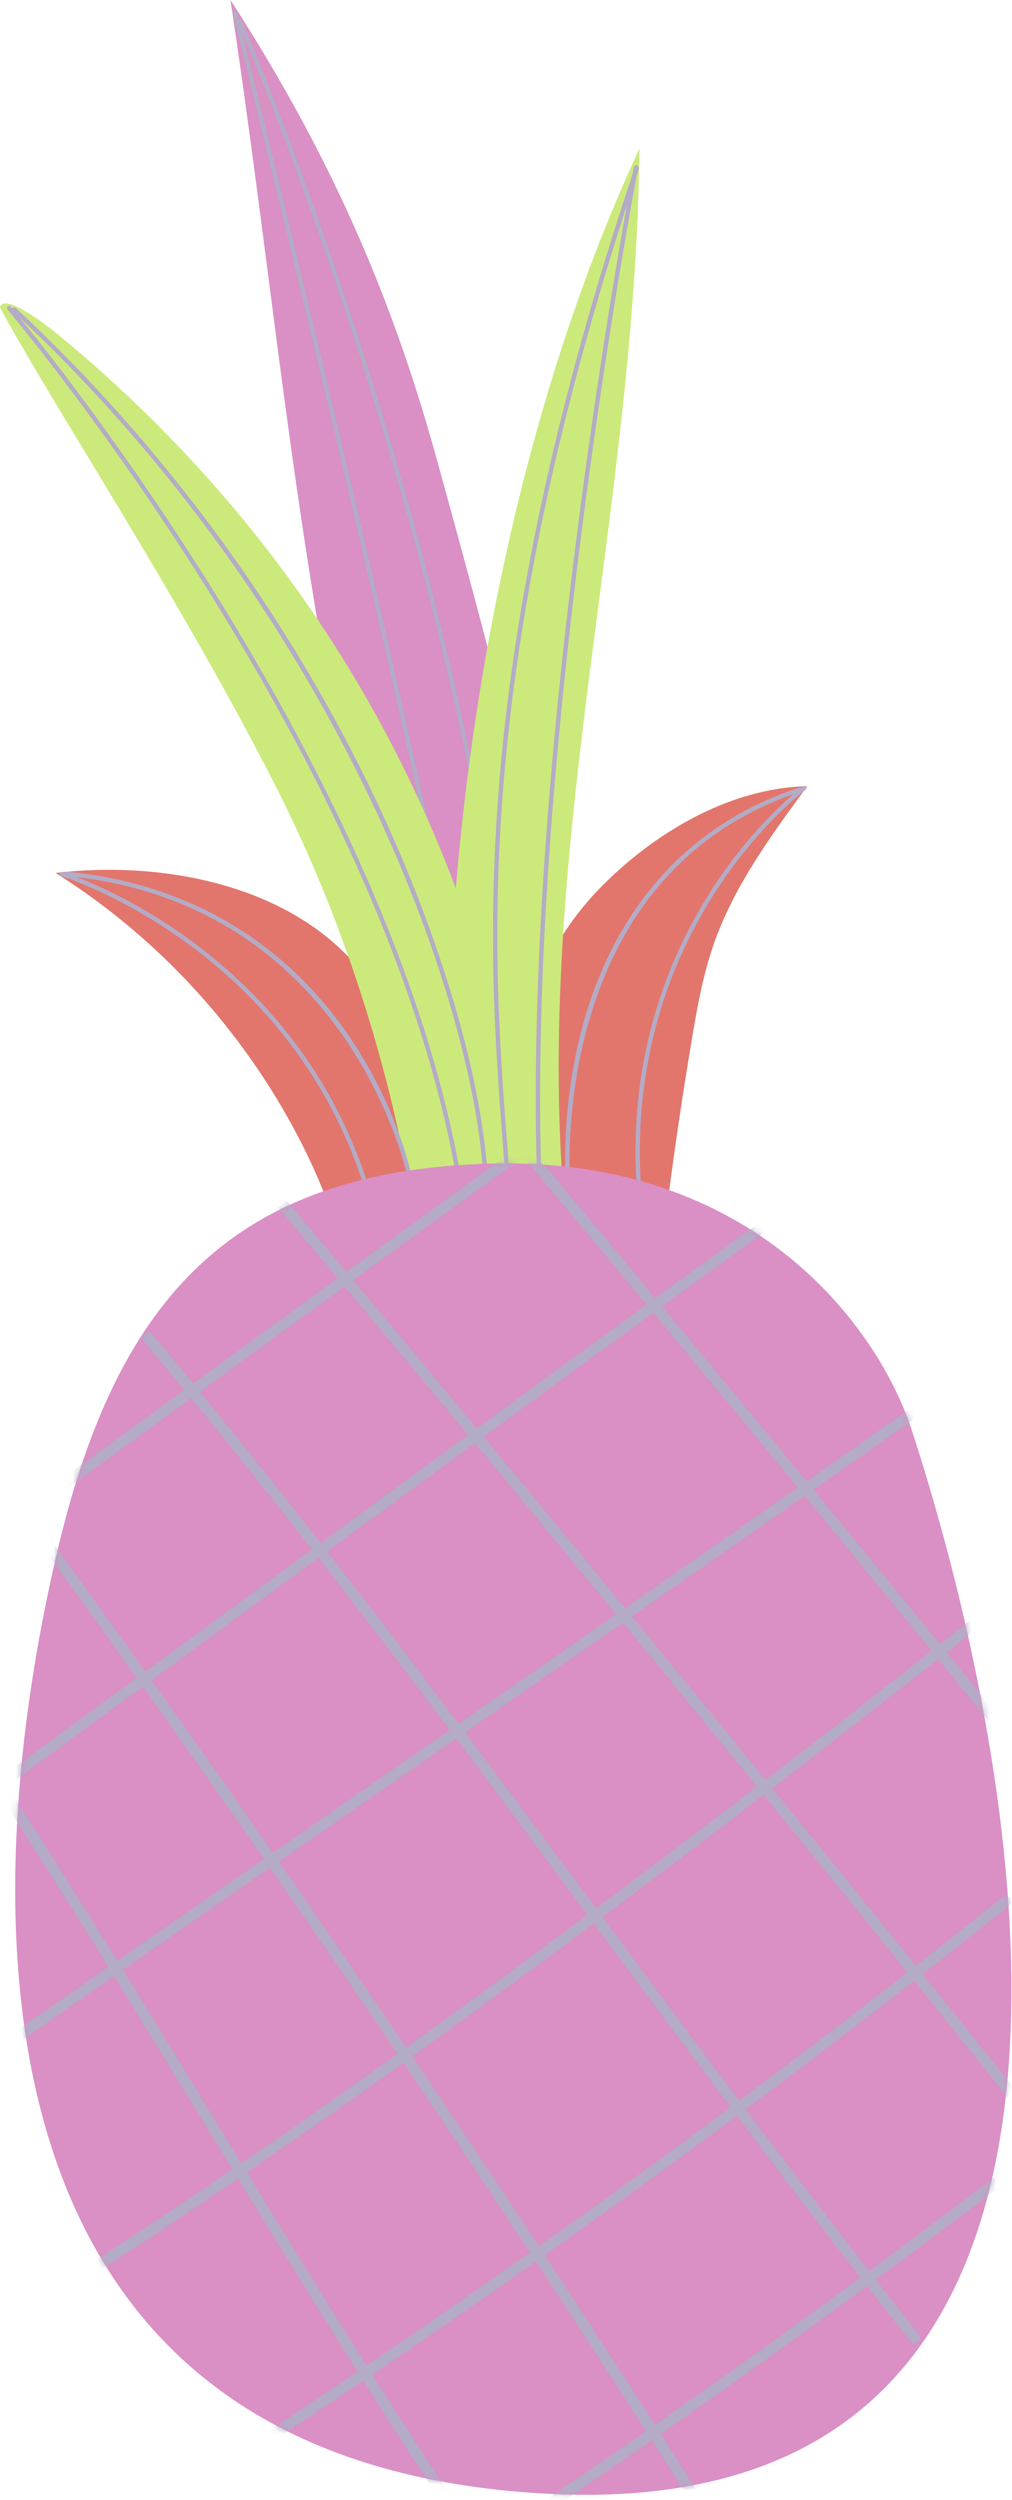<?xml version="1.0" encoding="UTF-8"?> <svg xmlns="http://www.w3.org/2000/svg" width="160" height="395" viewBox="0 0 160 395" fill="none"> <path d="M89.417 179.558C90.328 152.373 82.505 121.196 69.084 72.668C62.613 49.271 53.522 26.413 36.437 0C45.584 60.595 47.922 108.597 68.665 178.258L89.417 179.558Z" fill="#DA8FC5"></path> <path d="M76.8 184.214C76.791 184.214 76.781 184.213 76.773 184.213C76.585 184.198 76.444 184.032 76.46 183.844C77.841 166.791 37.222 3.687 36.812 2.042C36.766 1.858 36.877 1.672 37.061 1.627C37.248 1.577 37.43 1.693 37.476 1.876C39.153 8.6 78.533 166.734 77.142 183.9C77.127 184.078 76.977 184.214 76.8 184.214Z" fill="#B4ABC6"></path> <path d="M82.924 185.745C82.742 185.745 82.591 185.603 82.582 185.42C78.15 97.021 38.026 4.485 37.622 3.561C37.546 3.388 37.625 3.186 37.798 3.11C37.972 3.034 38.175 3.113 38.249 3.286C38.654 4.211 78.828 96.859 83.266 185.386C83.276 185.575 83.13 185.736 82.942 185.745C82.936 185.745 82.93 185.745 82.924 185.745Z" fill="#B4ABC6"></path> <path d="M82.216 191.271C82.574 191.201 82.96 191.115 83.197 190.838C83.569 190.402 83.393 189.74 83.196 189.201C77.455 173.444 67.186 164.832 56.087 152.261C44.988 139.69 25.45 135.955 8.796 137.927C43.747 160.003 53.67 194.154 53.596 196.133C53.596 196.133 75.793 192.529 82.216 191.271Z" fill="#E2766C"></path> <path d="M94.416 140.778C102.998 131.804 115.22 124.465 127.635 124.229C121.851 132.086 115.984 140.099 112.794 149.319C111.158 154.049 110.264 158.998 109.431 163.933C107.729 174.017 106.259 184.14 105.02 194.292C96.8 194.224 78.765 194.06 78.127 193.625C77.472 193.178 76.418 159.597 94.416 140.778Z" fill="#E2766C"></path> <path d="M65.825 194.879C69.096 193.655 81.256 193.126 84.527 191.902C77.842 136.603 52.37 88.521 9.416 53.058C7.476 51.457 0.597 46.129 0 48.572C7.962 63.476 28.76 94.909 43.804 124.655C62.338 161.298 65.825 194.879 65.825 194.879Z" fill="#CBEA7B"></path> <path d="M89.318 191.739C84.228 134.329 100.471 81.1 101.099 23.468C78.168 72.787 68.31 137.29 71.178 191.604C71.178 191.604 89.476 193.516 89.318 191.739Z" fill="#CBEA7B"></path> <path d="M57.951 187.925C57.805 187.925 57.671 187.832 57.625 187.686C45.583 149.531 10.017 138.53 9.659 138.424C9.477 138.37 9.375 138.179 9.429 137.998C9.483 137.816 9.674 137.713 9.855 137.768C10.216 137.875 46.124 148.969 58.278 187.48C58.336 187.66 58.235 187.853 58.055 187.91C58.02 187.92 57.986 187.925 57.951 187.925Z" fill="#B4ABC6"></path> <path d="M64.761 186.259C64.601 186.259 64.457 186.147 64.425 185.984C64.339 185.553 55.302 142.805 10.544 138.399C10.356 138.38 10.218 138.213 10.236 138.024C10.255 137.836 10.419 137.694 10.61 137.717C34.267 140.046 47.823 153.009 55.029 163.474C62.832 174.805 65.075 185.741 65.096 185.849C65.133 186.035 65.012 186.215 64.827 186.252C64.805 186.257 64.782 186.259 64.761 186.259Z" fill="#B4ABC6"></path> <path d="M101.07 188.821C100.892 188.821 100.743 188.684 100.728 188.505C97.487 146.177 126.666 124.456 126.961 124.241C127.111 124.13 127.327 124.162 127.44 124.317C127.55 124.47 127.517 124.684 127.364 124.795C127.072 125.007 98.2 146.519 101.412 188.452C101.426 188.641 101.285 188.806 101.097 188.82C101.087 188.821 101.078 188.821 101.07 188.821Z" fill="#B4ABC6"></path> <path d="M89.86 188.701C89.686 188.701 89.537 188.569 89.519 188.393C89.506 188.268 88.316 175.723 92.233 161.656C95.854 148.65 104.701 131.639 126.28 124.467C126.461 124.406 126.654 124.504 126.714 124.684C126.774 124.863 126.676 125.057 126.497 125.117C85.731 138.668 90.151 187.831 90.201 188.326C90.22 188.514 90.082 188.682 89.894 188.701C89.882 188.7 89.87 188.701 89.86 188.701Z" fill="#B4ABC6"></path> <path d="M72.483 186.2C72.319 186.2 72.174 186.083 72.146 185.916C60.545 119.296 1.767 49.596 1.174 48.899C1.052 48.755 1.069 48.539 1.213 48.417C1.357 48.294 1.573 48.313 1.695 48.456C2.289 49.153 61.187 118.993 72.819 185.799C72.852 185.985 72.727 186.162 72.541 186.195C72.522 186.199 72.502 186.2 72.483 186.2Z" fill="#B4ABC6"></path> <path d="M76.723 185.699C76.544 185.699 76.394 185.561 76.381 185.38C74.427 156.607 53.011 96.586 2.022 49.16C1.883 49.031 1.876 48.815 2.004 48.676C2.133 48.537 2.349 48.53 2.488 48.659C25.527 70.088 44.932 96.372 58.607 124.668C69.051 146.282 75.952 168.96 77.064 185.333C77.077 185.522 76.934 185.685 76.746 185.698C76.739 185.699 76.731 185.699 76.723 185.699Z" fill="#B4ABC6"></path> <path d="M85.308 188.162C85.124 188.162 84.973 188.017 84.966 187.833C82.36 119.556 100.035 27.3 100.214 26.376C100.249 26.191 100.425 26.066 100.615 26.105C100.801 26.141 100.922 26.32 100.886 26.506C100.707 27.429 83.047 119.609 85.65 187.807C85.658 187.996 85.51 188.155 85.321 188.162C85.317 188.162 85.312 188.162 85.308 188.162Z" fill="#B4ABC6"></path> <path d="M80.417 189.211C80.237 189.211 80.086 189.071 80.075 188.889C79.907 186.109 79.68 183.135 79.441 179.987C77.189 150.385 73.787 105.651 100.356 26.473C100.416 26.293 100.608 26.194 100.79 26.257C100.969 26.317 101.065 26.511 101.005 26.691C74.481 105.737 77.877 150.389 80.124 179.935C80.363 183.086 80.59 186.061 80.759 188.848C80.771 189.036 80.626 189.199 80.438 189.21C80.431 189.211 80.424 189.211 80.417 189.211Z" fill="#B4ABC6"></path> <path d="M76.8 183.871C37.2 185.213 18.84 204.757 9.389 243.761C-0.218 283.411 -15.625 388.381 86.204 394.006C188.033 399.631 159.666 273.256 144.084 225.765C139.023 210.341 119.576 182.422 76.8 183.871Z" fill="#DA8FC5"></path> <mask id="mask0_450_1026" style="mask-type:luminance" maskUnits="userSpaceOnUse" x="2" y="183" width="158" height="212"> <path d="M76.8 183.871C37.2 185.213 18.84 204.757 9.389 243.761C-0.218 283.411 -15.625 388.381 86.204 394.006C188.033 399.631 159.666 273.256 144.084 225.765C139.023 210.341 119.576 182.422 76.8 183.871Z" fill="white"></path> </mask> <g mask="url(#mask0_450_1026)"> <path d="M-22.324 298.999C-22.59 298.999 -22.852 298.875 -23.019 298.644C-23.295 298.26 -23.208 297.725 -22.826 297.449C-2.375 282.708 23.845 263.481 49.2 244.886C74.54 226.305 100.741 207.09 121.182 192.356C121.569 192.079 122.102 192.167 122.377 192.549C122.653 192.933 122.566 193.468 122.184 193.744C101.747 208.475 75.548 227.686 50.212 246.267C24.853 264.863 -1.369 284.092 -21.825 298.837C-21.976 298.947 -22.151 298.999 -22.324 298.999Z" fill="#B4ABC6"></path> <path d="M-38.545 270.631C-38.811 270.631 -39.073 270.507 -39.24 270.276C-39.516 269.892 -39.429 269.357 -39.047 269.081C-18.615 254.353 5.324 236.932 28.477 220.083C51.661 203.211 75.634 185.764 96.094 171.016C96.481 170.739 97.014 170.828 97.289 171.21C97.565 171.593 97.478 172.129 97.096 172.405C76.638 187.151 52.666 204.596 29.484 221.468C6.331 238.318 -17.61 255.741 -38.044 270.471C-38.196 270.578 -38.372 270.631 -38.545 270.631Z" fill="#B4ABC6"></path> <path d="M-7.997 330.179C-8.268 330.179 -8.533 330.051 -8.699 329.813C-8.97 329.425 -8.876 328.892 -8.488 328.622C9.147 316.298 29.872 301.926 51.816 286.711C87.218 262.162 123.826 236.778 152.307 216.629C152.694 216.358 153.227 216.447 153.5 216.834C153.772 217.22 153.681 217.754 153.295 218.027C124.808 238.18 88.196 263.567 52.791 288.117C30.85 303.332 10.124 317.703 -7.508 330.024C-7.657 330.128 -7.828 330.179 -7.997 330.179Z" fill="#B4ABC6"></path> <path d="M14.637 359.285C14.355 359.285 14.078 359.145 13.915 358.89C13.66 358.491 13.776 357.962 14.174 357.707C68.492 322.94 135.874 270.013 162.323 248.87C162.693 248.574 163.233 248.636 163.526 249.005C163.821 249.374 163.76 249.912 163.391 250.208C136.921 271.366 69.483 324.338 15.097 359.148C14.954 359.241 14.795 359.285 14.637 359.285Z" fill="#B4ABC6"></path> <path d="M25.787 396.799C25.505 396.799 25.228 396.659 25.065 396.404C24.81 396.006 24.926 395.476 25.324 395.221C71.16 365.883 115.96 333.775 158.479 299.786C158.849 299.49 159.388 299.553 159.682 299.921C159.977 300.29 159.916 300.828 159.547 301.124C116.982 335.148 72.133 367.293 26.247 396.662C26.105 396.755 25.946 396.799 25.787 396.799Z" fill="#B4ABC6"></path> <path d="M52.53 419.136C52.248 419.136 51.971 418.996 51.808 418.741C51.553 418.343 51.669 417.813 52.067 417.558C97.905 388.218 142.705 356.109 185.222 322.123C185.592 321.827 186.131 321.89 186.425 322.258C186.72 322.627 186.659 323.165 186.29 323.461C143.727 357.484 98.878 389.628 52.99 419C52.847 419.092 52.688 419.136 52.53 419.136Z" fill="#B4ABC6"></path> <path d="M115.983 405.145C115.699 405.145 115.42 405.003 115.258 404.745C77.652 345.096 37.403 286.041 -4.37 229.221C-4.65 228.84 -4.568 228.305 -4.187 228.025C-3.807 227.743 -3.271 227.827 -2.991 228.208C38.806 285.061 79.078 344.149 116.705 403.834C116.958 404.234 116.838 404.762 116.437 405.014C116.296 405.102 116.139 405.145 115.983 405.145Z" fill="#B4ABC6"></path> <path d="M144.615 370.266C144.362 370.266 144.112 370.155 143.943 369.941C126.806 348.32 109.865 325.475 93.481 303.381C70.753 272.733 47.252 241.04 22.675 211.846C22.371 211.485 22.417 210.945 22.779 210.64C23.139 210.338 23.679 210.382 23.985 210.744C48.594 239.977 72.112 271.691 94.855 302.361C111.231 324.443 128.165 347.278 145.284 368.878C145.578 369.248 145.515 369.786 145.144 370.08C144.989 370.205 144.801 370.266 144.615 370.266Z" fill="#B4ABC6"></path> <path d="M172.463 347.428C172.21 347.428 171.96 347.317 171.791 347.103C132.908 298.045 85.206 239.734 40.915 187.119C40.611 186.757 40.657 186.217 41.019 185.913C41.379 185.61 41.918 185.654 42.225 186.017C86.526 238.644 134.24 296.971 173.132 346.041C173.426 346.411 173.363 346.949 172.992 347.243C172.836 347.367 172.649 347.428 172.463 347.428Z" fill="#B4ABC6"></path> <path d="M204.963 332.001C204.71 332.001 204.46 331.89 204.291 331.676C165.406 282.615 117.703 224.303 73.415 171.692C73.111 171.33 73.157 170.79 73.519 170.486C73.879 170.183 74.418 170.227 74.725 170.59C119.023 223.213 166.737 281.54 205.632 330.614C205.926 330.984 205.863 331.522 205.492 331.816C205.336 331.941 205.149 332.001 204.963 332.001Z" fill="#B4ABC6"></path> <path d="M80.64 410.621C80.369 410.621 80.103 410.492 79.937 410.254C63.952 387.284 48.044 361.256 32.662 336.085C14.985 307.161 -3.293 277.253 -22.273 250.913C-22.549 250.53 -22.462 249.995 -22.079 249.719C-21.695 249.441 -21.16 249.53 -20.885 249.913C-1.867 276.305 16.428 306.241 34.121 335.192C49.492 360.341 65.386 386.348 81.341 409.275C81.612 409.664 81.516 410.197 81.128 410.466C80.979 410.572 80.809 410.621 80.64 410.621Z" fill="#B4ABC6"></path> </g> </svg> 